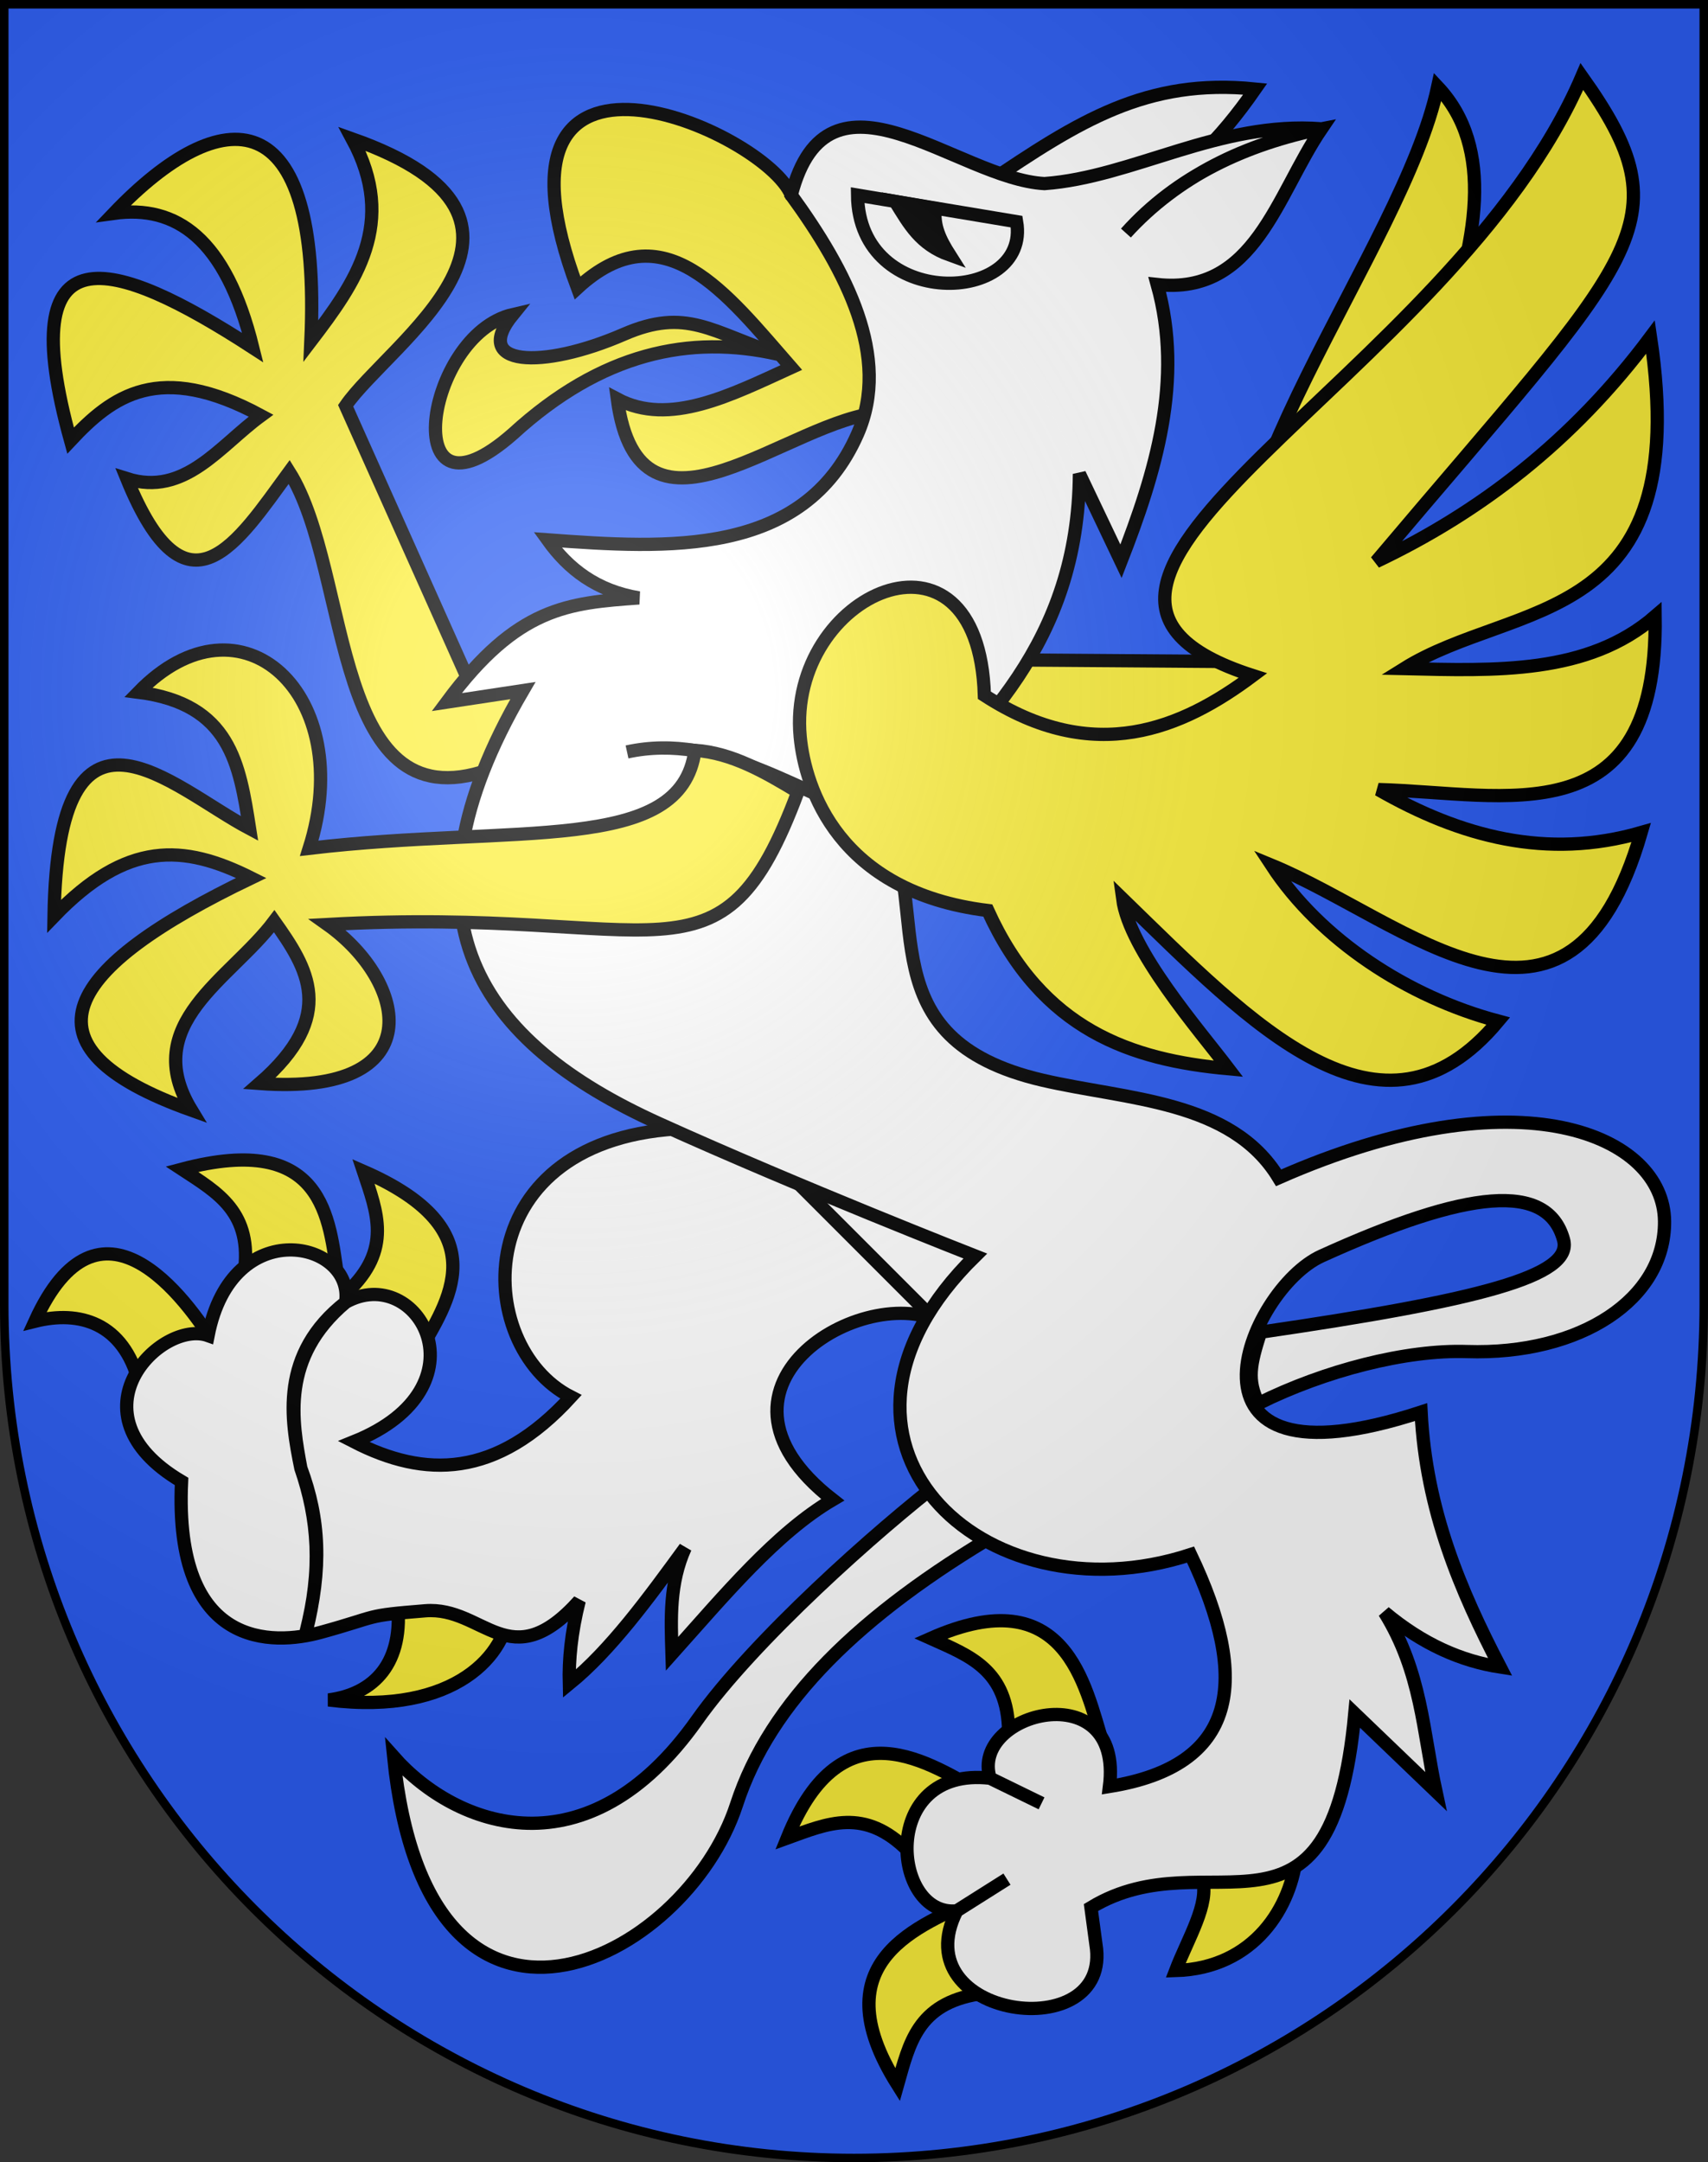 <?xml version="1.0" encoding="UTF-8" standalone="no"?>
<svg
   xmlns:dc="http://purl.org/dc/elements/1.1/"
   xmlns:cc="http://web.resource.org/cc/"
   xmlns:rdf="http://www.w3.org/1999/02/22-rdf-syntax-ns#"
   xmlns:svg="http://www.w3.org/2000/svg"
   xmlns="http://www.w3.org/2000/svg"
   xmlns:xlink="http://www.w3.org/1999/xlink"
   xmlns:sodipodi="http://sodipodi.sourceforge.net/DTD/sodipodi-0.dtd"
   xmlns:inkscape="http://www.inkscape.org/namespaces/inkscape"
   height="763"
   width="603"
   version="1.0"
   id="svg20"
   sodipodi:version="0.32"
   inkscape:version="0.44.1"
   sodipodi:docname="Wiggiswil-coat of arms.svg"
   sodipodi:docbase="F:\Mis Documentos\Mis imágenes\Encyclopédie\Escudos de Suiza">
  <rect width="100%" height="100%" fill="#333333" stroke="none"/>
  <defs
     id="defs29">
    <linearGradient
       id="linearGradient2893">
      <stop
         style="stop-color:#ffffff;stop-opacity:0.314;"
         offset="0"
         id="stop2895" />
      <stop
         id="stop2897"
         offset="0.19"
         style="stop-color:#ffffff;stop-opacity:0.251;" />
      <stop
         style="stop-color:#6b6b6b;stop-opacity:0.125;"
         offset="0.6"
         id="stop2901" />
      <stop
         style="stop-color:#000000;stop-opacity:0.125;"
         offset="1"
         id="stop2899" />
    </linearGradient>
    <linearGradient
       id="linearGradient2955">
      <stop
         style="stop-color:white;stop-opacity:0;"
         offset="0"
         id="stop2965" />
      <stop
         style="stop-color:black;stop-opacity:0.646;"
         offset="1"
         id="stop2959" />
    </linearGradient>
    <radialGradient
       inkscape:collect="always"
       xlink:href="#linearGradient2893"
       id="radialGradient3236"
       gradientUnits="userSpaceOnUse"
       gradientTransform="matrix(1.215,1.531577e-24,1.464684e-23,1.267,-839.192,-490.489)"
       cx="858.042"
       cy="579.933"
       fx="858.042"
       fy="579.933"
       r="300" />
  </defs>
  <sodipodi:namedview
     inkscape:window-height="682"
     inkscape:window-width="1024"
     inkscape:pageshadow="2"
     inkscape:pageopacity="0.0"
     guidetolerance="10.0"
     gridtolerance="10.0"
     objecttolerance="10.0"
     borderopacity="1.0"
     bordercolor="#666666"
     pagecolor="#ffffff"
     id="base"
     inkscape:zoom="0.50300399"
     inkscape:cx="704.8337"
     inkscape:cy="337.31531"
     inkscape:window-x="-4"
     inkscape:window-y="-4"
     inkscape:current-layer="layer2"
     showgrid="true" />
  <desc
     id="desc22">Coat of Arms of Canton of Freiburg (Fribourg)</desc>
  <g
     inkscape:groupmode="layer"
     id="layer1"
     inkscape:label="Fond écu"
     sodipodi:insensitive="true">
    <path
       id="path1899"
       d="M 1.5,1.5 L 1.5,460.368 C 1.5,626.678 135.815,761.5 301.5,761.5 C 467.185,761.5 601.5,626.678 601.5,460.368 L 601.5,1.5 L 1.5,1.5 z "
       style="fill:#2b5df2;fill-opacity:1" />
  </g>
  <g
     inkscape:groupmode="layer"
     id="layer2"
     inkscape:label="Meubles"
     sodipodi:insensitive="true">
    <g
       id="g18064">
      <path
         sodipodi:nodetypes="ccc"
         id="path6435"
         d="M 348.386,64.733 C 380.716,42.867 404.769,27.498 443.139,31.423 C 418.104,67.396 390.312,85.184 348.386,64.733 z "
         style="fill:white;fill-opacity:1;fill-rule:evenodd;stroke:black;stroke-width:4.68px;stroke-linecap:butt;stroke-linejoin:miter;stroke-opacity:1" />
      <path
         sodipodi:nodetypes="cccc"
         id="path14428"
         d="M 179.671,567.799 C 179.129,583.159 161.256,605.494 116.014,599.872 C 132.044,597.782 142.832,586.843 140.25,565 L 179.671,567.799 z "
         style="fill:#fcef3c;fill-opacity:1;fill-rule:evenodd;stroke:black;stroke-width:4.68px;stroke-linecap:butt;stroke-linejoin:miter;stroke-opacity:1" />
      <path
         style="fill:#fcef3c;fill-opacity:1;fill-rule:evenodd;stroke:black;stroke-width:4.68px;stroke-linecap:butt;stroke-linejoin:miter;stroke-opacity:1"
         d="M 147.602,477.651 C 158.22,459.342 176.153,434.149 128.297,413.32 C 133.064,427.644 138.607,440.875 122.592,455.952 L 147.602,477.651 z "
         id="path14422"
         sodipodi:nodetypes="cccc" />
      <path
         sodipodi:nodetypes="cccc"
         id="path14424"
         d="M 119.259,451.064 C 116.232,430.116 114.673,399.232 64.215,412.576 C 76.839,420.855 89.393,427.795 86.182,449.555 L 119.259,451.064 z "
         style="fill:#fcef3c;fill-opacity:1;fill-rule:evenodd;stroke:black;stroke-width:4.68px;stroke-linecap:butt;stroke-linejoin:miter;stroke-opacity:1" />
      <path
         style="fill:#fcef3c;fill-opacity:1;fill-rule:evenodd;stroke:black;stroke-width:4.68px;stroke-linecap:butt;stroke-linejoin:miter;stroke-opacity:1"
         d="M 76.43,475.507 C 65.421,457.431 35.004,416.482 12.339,466.246 C 28.023,462.325 43.527,466.657 49.117,487.93 L 76.43,475.507 z "
         id="path14426"
         sodipodi:nodetypes="cccc" />
      <path
         sodipodi:nodetypes="cccc"
         id="path13531"
         d="M 344.555,670.206 C 325.476,679.367 289.049,691.513 316.889,735.66 C 321.008,721.136 323.871,707.08 345.594,703.628 L 344.555,670.206 z "
         style="fill:#fcef3c;fill-opacity:1;fill-rule:evenodd;stroke:black;stroke-width:4.68px;stroke-linecap:butt;stroke-linejoin:miter;stroke-opacity:1" />
      <path
         sodipodi:nodetypes="cscscc"
         id="path5544"
         d="M 333.71,521.553 C 309.53,540.056 265.835,579.055 246.074,607.003 C 207.435,661.647 161.195,645.034 138.97,619.935 C 150.996,738.661 241.934,692.373 260.028,636.797 C 271.879,600.397 303.79,569.614 352.595,540.88 L 333.71,521.553 z "
         style="fill:white;fill-opacity:1;fill-rule:evenodd;stroke:black;stroke-width:4.68px;stroke-linecap:butt;stroke-linejoin:miter;stroke-opacity:1" />
      <path
         sodipodi:nodetypes="ccccc"
         id="path8209"
         d="M 326.151,232.642 L 438.654,233.464 C 419.919,177.428 495.165,88.302 507.575,30.66 C 548.081,73.697 482.604,164.244 466.536,232.642 C 383.114,295.075 343.16,246.488 326.151,232.642 z "
         style="fill:#fcef3c;fill-opacity:1;fill-rule:evenodd;stroke:black;stroke-width:4.68px;stroke-linecap:butt;stroke-linejoin:miter;stroke-opacity:1" />
      <path
         style="fill:#fcef3c;fill-opacity:1;fill-rule:evenodd;stroke:black;stroke-width:4.68px;stroke-linecap:butt;stroke-linejoin:miter;stroke-opacity:1"
         d="M 347.209,632.825 C 328.628,622.691 297.49,600.222 277.923,648.608 C 292.117,643.467 305.198,637.579 320.69,653.193 L 347.209,632.825 z "
         id="path14418"
         sodipodi:nodetypes="cccc" />
      <path
         sodipodi:nodetypes="cccc"
         id="path14420"
         d="M 389.324,614.996 C 383.023,594.791 376.279,556.989 328.566,578.144 C 342.34,584.323 355.834,589.191 356.104,611.185 L 389.324,614.996 z "
         style="fill:#fcef3c;fill-opacity:1;fill-rule:evenodd;stroke:black;stroke-width:4.68px;stroke-linecap:butt;stroke-linejoin:miter;stroke-opacity:1" />
      <path
         sodipodi:nodetypes="cccc"
         id="path12644"
         d="M 424.421,663.157 C 427.227,671.521 419.329,684.167 415.062,695.36 C 442.774,694.56 456.188,672.849 457.815,653.798 C 443.776,660.738 438.459,663.97 424.421,663.157 z "
         style="fill:#fcef3c;fill-opacity:1;fill-rule:evenodd;stroke:black;stroke-width:4.68px;stroke-linecap:butt;stroke-linejoin:miter;stroke-opacity:1" />
      <path
         sodipodi:nodetypes="cccccccccccc"
         id="path9983"
         d="M 175.216,270.659 C 116.139,294.088 124.607,202.19 102.116,166.519 C 83.941,191.284 65.953,220.825 44.771,168.901 C 65.191,175.374 77.463,157.4 92.147,146.666 C 56.129,127.246 39.581,139.81 24.918,155.472 C 4.065,80.184 39.354,90.329 89.24,122.687 C 79.667,83.965 62.1,72.224 40.147,75.283 C 78.353,35.335 113.63,34.589 109.758,120.362 C 125.54,99.696 140.434,78.776 124.35,49.006 C 205.686,77.692 137.093,121.209 122.025,143.178 L 166.494,242.554 C 201.916,235.371 193.275,251.866 175.216,270.659 z "
         style="fill:#fcef3c;fill-opacity:1;fill-rule:evenodd;stroke:black;stroke-width:4.68px;stroke-linecap:butt;stroke-linejoin:miter;stroke-opacity:1" />
      <path
         sodipodi:nodetypes="cccccc"
         id="path10870"
         d="M 279.356,68.859 C 270.285,46.237 165.954,0.304 203.874,101.616 C 234.222,73.626 256.518,103.606 279.356,129.693 C 257.952,139.46 236.339,150.589 217.941,140.824 C 225.794,199.44 278.905,147.43 311.503,145.559 C 313.633,117.288 306.589,90.948 279.356,68.859 z "
         style="fill:#fcef3c;fill-opacity:1;fill-rule:evenodd;stroke:black;stroke-width:4.68px;stroke-linecap:butt;stroke-linejoin:miter;stroke-opacity:1" />
      <path
         sodipodi:nodetypes="ccccccccccssccccccc"
         id="path6431"
         d="M 242.473,398.197 C 164.427,400.708 166.382,475.023 201.576,492.922 C 175.152,521.849 149.812,521.511 124.932,508.733 C 172.744,489.488 147.407,445.357 122.025,459.556 C 98.617,477.807 102.718,500.977 106.214,518.092 C 112.922,536.128 113.704,553.333 108.014,576.019 C 113.724,553.772 112.405,536.108 106.214,518.092 C 103.129,501.488 98.919,479.068 122.025,459.556 C 125.242,438.013 81.924,427.89 73.457,471.297 C 56.989,465.425 23.364,498.733 64.098,522.772 C 61.348,582.079 96.428,580.647 113.247,576.019 C 134.444,570.186 128.063,570.166 150.13,568.404 C 170.821,566.752 179.89,592.309 204.484,564.887 C 201.609,576.355 200.776,585.781 200.995,594.155 C 215.651,582.217 228.775,564.153 241.92,546.169 C 236.277,558.648 236.848,571.127 237.24,583.605 C 255.729,562.943 273.998,540.954 293.976,529.224 C 241.341,488.27 308.11,450.406 334.263,467.753 C 386.005,429.27 278.158,414.018 242.473,398.197 z "
         style="fill:white;fill-opacity:1;fill-rule:evenodd;stroke:black;stroke-width:4.68px;stroke-linecap:butt;stroke-linejoin:miter;stroke-opacity:1" />
      <path
         id="path6433"
         d="M 269.997,405.784 L 330.83,466.618"
         style="fill:none;fill-rule:evenodd;stroke:black;stroke-width:4.68px;stroke-linecap:butt;stroke-linejoin:miter;stroke-opacity:1" />
      <path
         sodipodi:nodetypes="ccccccccccccccssccsscscccccccccccsccccsccc"
         id="path4657"
         d="M 391.692,630.401 C 396.718,590.269 342.321,604.262 349.549,627.493 L 367.713,636.355 L 349.549,627.493 C 310.119,623.013 314.868,676.671 337.78,674.289 L 355.503,663.101 L 337.78,674.289 C 318.466,712.357 393.03,722.573 386.901,686.057 L 385.156,673.126 C 427.143,647.652 469.855,695.291 478.305,604.677 L 506.936,632.145 C 502.375,611.073 501.867,590.001 488.771,568.93 C 502.385,580.334 515.998,586.147 529.612,588.257 C 515.572,561.23 503.477,532.988 501.703,498.295 C 410.264,528.25 440.431,455.072 466.536,443.22 C 518.186,419.772 546.333,416.883 551.999,437.459 C 555.563,450.399 521.714,458.906 445.023,470.106 C 441.393,481.509 440.188,486.942 444.302,495.248 C 467.837,483.559 496.511,476.235 517.828,476.928 C 558.167,478.24 587.877,458.372 587.659,430.972 C 587.418,400.74 536.74,378.051 451.419,415.613 C 434.71,388.108 397.854,388.118 368.015,381.168 C 305.64,366.639 328.978,321.329 312.778,290.043 C 283.11,281.143 254.676,258.034 221.373,265.343 C 254.409,258.17 282.491,280.724 312.778,290.043 C 346.412,257.998 380.683,226.475 381.086,167.241 L 395.762,198.057 C 407.949,166.805 417.97,134.194 408.554,100.397 C 443.01,104.195 450.663,68.821 466.536,45.461 C 439.968,50.602 415.751,62.189 397.507,82.232 C 415.516,62.117 440.013,50.868 466.536,45.461 C 430.424,42.671 399.945,62.521 368.736,64.789 C 337.901,63.102 292.321,18.313 279.356,68.859 C 298.716,95.509 314.704,125.925 302.753,153.146 C 283.637,196.688 235.703,193.608 193.324,190.498 C 200.668,200.738 210.51,208.479 225.583,210.989 C 200.635,212.787 182.665,214.066 157.716,247.76 L 184.603,243.689 C 137.726,323.88 169.389,367.849 232.561,396.425 C 282.534,419.03 344.315,443.22 344.315,443.22 C 278.549,507.695 346.506,572.728 420.323,548.579 C 441.534,593.018 437.072,623.129 391.692,630.401 z "
         style="fill:white;fill-opacity:1;fill-rule:evenodd;stroke:black;stroke-width:4.68px;stroke-linecap:butt;stroke-linejoin:miter;stroke-opacity:1" />
      <path
         sodipodi:nodetypes="cccccccccccccscc"
         id="path7322"
         d="M 442.317,238.398 C 341.957,206.229 512.61,134.029 558.482,26.998 C 595.714,79.427 577.788,89.204 485.823,198.181 C 522.189,180.933 555.098,155.906 582.702,118.943 C 598.163,222.167 534.786,211.512 495.69,235.931 C 528.004,236.681 560.568,238.057 584.346,217.467 C 585.393,295.91 531.688,279.782 486.645,278.615 C 515.643,295.221 546.042,303.418 579.413,293.789 C 553.986,381.447 496.574,324.924 448.895,305.301 C 466.098,331.544 496.899,351.8 528.955,360.32 C 487.654,409.81 441.906,361.451 396.344,317.187 C 398.762,335.35 423.394,363.525 433.72,377.139 C 399.359,374.03 367.879,363.514 348.726,321.298 C 295.88,314.837 284.206,278.07 282.505,259.978 C 277.762,209.525 345.464,178.811 347.53,245.35 C 386.366,270.545 417.431,257.003 442.317,238.398 z "
         style="fill:#fcef3c;fill-opacity:1;fill-rule:evenodd;stroke:black;stroke-width:4.68px;stroke-linecap:butt;stroke-linejoin:miter;stroke-opacity:1" />
      <path
         sodipodi:nodetypes="cccccccccccc"
         id="path9096"
         d="M 245.352,264.761 C 240.473,301.871 182.415,290.702 109.177,299.346 C 126.311,245.24 85.165,206.934 48.869,244.271 C 81.351,248.398 84.573,269.695 88.105,292.369 C 60.314,277.66 20.463,237.197 19.075,323.325 C 44.691,296.709 64.617,297.771 88.687,309.812 C 22.681,341.461 4.643,369.301 67.615,391.773 C 49.042,361.281 81.355,345.632 96.827,325.069 C 108.529,341.57 119.326,358.246 91.594,382.331 C 152.682,386.887 143.877,346.314 115.573,326.232 C 234.432,319.565 254.267,352.886 281.682,279.437 C 270.1,272.435 258.454,265.686 245.352,264.761 z "
         style="fill:#fcef3c;fill-opacity:1;fill-rule:evenodd;stroke:black;stroke-width:4.68px;stroke-linecap:butt;stroke-linejoin:miter;stroke-opacity:1" />
      <path
         sodipodi:nodetypes="csccc"
         id="path11757"
         d="M 274.676,125.013 C 251.191,117.164 242.317,108.367 220.248,117.961 C 191.31,130.542 166.172,129.277 181.086,110.975 C 149.806,118.167 139.763,189.397 181.086,153.09 C 212.283,124.555 243.48,117.93 274.676,125.013 z "
         style="fill:#fcef3c;fill-opacity:1;fill-rule:evenodd;stroke:black;stroke-width:4.68px;stroke-linecap:butt;stroke-linejoin:miter;stroke-opacity:1" />
      <path
         sodipodi:nodetypes="ccc"
         id="path15317"
         d="M 302.753,68.859 C 303.201,109.759 363.913,107.586 358.908,78.218 L 302.753,68.859 z "
         style="fill:none;fill-rule:evenodd;stroke:black;stroke-width:4.68px;stroke-linecap:butt;stroke-linejoin:miter;stroke-opacity:1" />
      <path
         sodipodi:nodetypes="cccc"
         id="path16204"
         d="M 316.018,71.072 C 321.039,79.188 324.842,86.236 335.304,89.995 C 331.859,84.578 329.521,79.778 330.165,73.538 L 316.018,71.072 z "
         style="fill:black;fill-rule:evenodd;stroke:black;stroke-width:4.68px;stroke-linecap:butt;stroke-linejoin:miter;stroke-opacity:1" />
    </g>
  </g>
  <g
     inkscape:groupmode="layer"
     id="layer3"
     inkscape:label="Reflet final"
     style="display:inline"
     sodipodi:insensitive="true">
    <path
       style="fill:url(#radialGradient3236);fill-opacity:1"
       d="M 1.5,1.5 L 1.5,460.368 C 1.5,626.679 135.815,761.5 301.5,761.5 C 467.185,761.5 601.5,626.679 601.5,460.368 L 601.5,1.5 L 1.5,1.5 z "
       id="path2346" />
  </g>
  <g
     inkscape:groupmode="layer"
     id="layer4"
     inkscape:label="Contour final"
     style="display:inline"
     sodipodi:insensitive="true">
    <path
       style="fill:none;fill-opacity:1;stroke:#000000;stroke-width:3;stroke-miterlimit:4;stroke-dasharray:none;stroke-opacity:1"
       d="M 1.5,1.5 L 1.5,460.368 C 1.5,626.679 135.815,761.5 301.5,761.5 C 467.185,761.5 601.5,626.679 601.5,460.368 L 601.5,1.5 L 1.5,1.5 z "
       id="path3239" />
  </g>
</svg>
